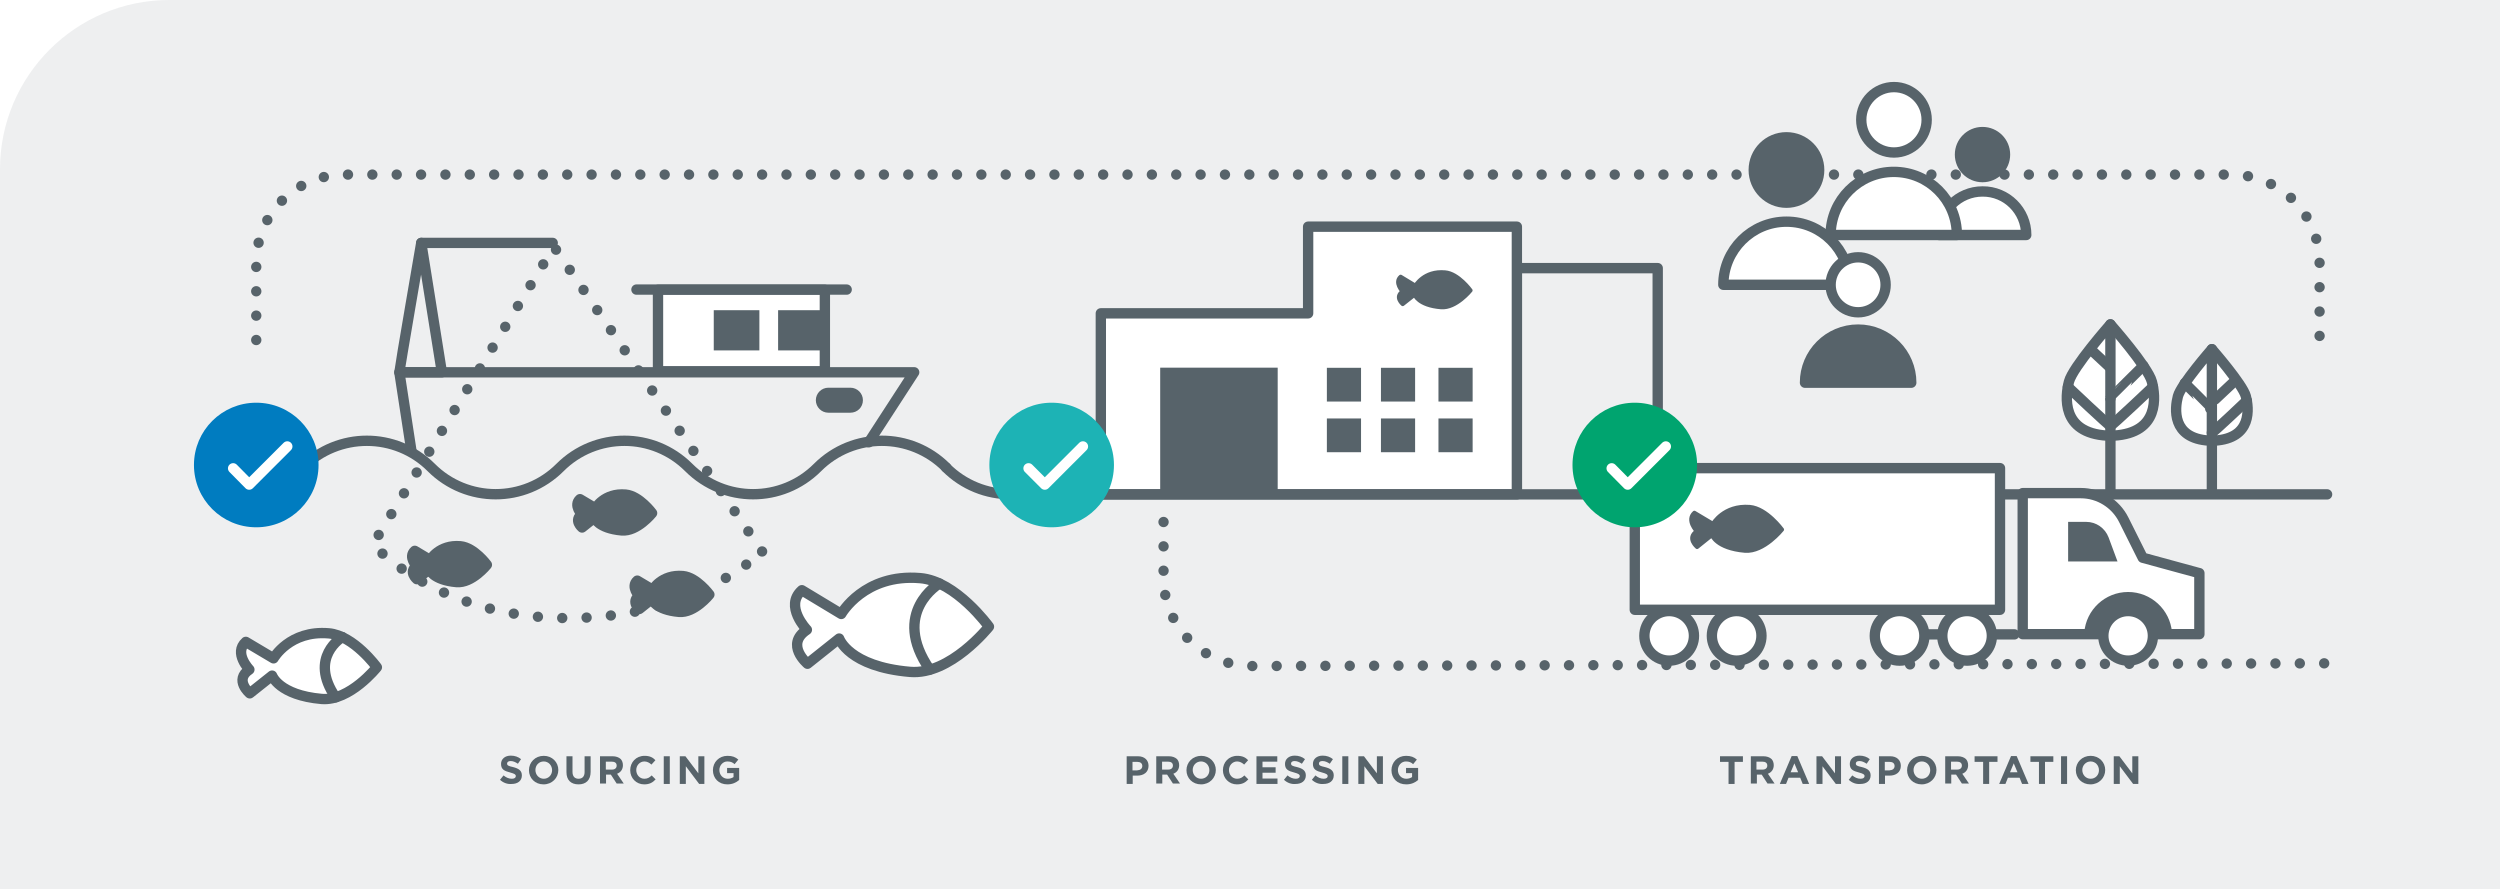 <svg xmlns="http://www.w3.org/2000/svg" xmlns:xlink="http://www.w3.org/1999/xlink" id="Layer_1" x="0px" y="0px" viewBox="0 0 1200 426.8" style="enable-background:new 0 0 1200 426.8;" xml:space="preserve"> <style type="text/css"> .st0{fill:#CED2D4;} .st1{fill:#007CC0;} .st2{fill:#003A5E;} .st3{fill:#00A46F;} .st4{fill:#1DB3B5;} .st5{fill:#FFFFFF;stroke:#57636A;stroke-width:2.125;stroke-linecap:round;stroke-linejoin:round;stroke-miterlimit:10;} .st6{fill:none;stroke:#231F20;stroke-width:2;stroke-miterlimit:10;} .st7{fill:none;stroke:#231F20;stroke-width:2;stroke-linecap:round;stroke-linejoin:round;stroke-miterlimit:10;} .st8{fill:none;stroke:#231F20;stroke-width:2.224;stroke-miterlimit:10;} .st9{fill:none;stroke:#010101;stroke-width:2;stroke-linecap:round;stroke-linejoin:round;stroke-miterlimit:10;} .st10{fill:none;stroke:#010101;stroke-width:2;stroke-linecap:round;stroke-linejoin:round;stroke-miterlimit:10;stroke-dasharray:0,4;} .st11{fill:none;stroke:#231F20;stroke-width:2.224;stroke-linecap:round;stroke-miterlimit:10;} .st12{fill:none;stroke:#000000;stroke-width:2;stroke-linecap:round;stroke-linejoin:round;stroke-miterlimit:10;} .st13{fill:none;stroke:#010101;stroke-width:2;stroke-linecap:round;stroke-linejoin:round;} .st14{fill:none;stroke:#010101;stroke-width:2;stroke-linecap:round;stroke-linejoin:round;stroke-dasharray:0,4.907;} .st15{fill:none;stroke:#010101;stroke-width:2;stroke-linecap:round;stroke-linejoin:round;stroke-dasharray:0,4.823;} .st16{fill:none;stroke:#010101;stroke-width:2;stroke-linecap:round;stroke-linejoin:round;stroke-dasharray:0,5.105;} .st17{fill:none;stroke:#010101;stroke-width:2;stroke-linecap:round;stroke-linejoin:round;stroke-dasharray:0,5.117;} .st18{fill:none;stroke:#010101;stroke-width:2;stroke-linecap:round;stroke-linejoin:round;stroke-dasharray:0,5.133;} .st19{fill:#FFFFFF;} .st20{fill:#231F20;stroke:#231F20;stroke-width:0.25;stroke-linecap:round;stroke-linejoin:round;stroke-miterlimit:10;} .st21{fill:#231F20;stroke:#231F20;stroke-width:0.35;stroke-linecap:round;stroke-linejoin:round;stroke-miterlimit:10;} .st22{fill:none;stroke:#231F20;stroke-width:2;stroke-linecap:round;stroke-miterlimit:10;} .st23{fill:#231F20;stroke:#231F20;stroke-width:0.811;stroke-linejoin:round;stroke-miterlimit:10;} .st24{fill:#3698CD;} .st25{fill:none;stroke:#57636A;stroke-width:2.125;stroke-linecap:round;stroke-linejoin:round;stroke-miterlimit:10;} .st26{fill:#57636A;stroke:#57636A;stroke-width:2.125;stroke-linejoin:round;stroke-miterlimit:10;} .st27{fill:#57636A;stroke:#57636A;stroke-width:0.811;stroke-linejoin:round;stroke-miterlimit:10;} .st28{fill:#57636A;} .st29{fill:#FFD400;} .st30{fill:none;stroke:#57636A;stroke-width:2;stroke-linecap:round;stroke-linejoin:round;} .st31{fill:none;stroke:#57636A;stroke-width:2;stroke-linecap:round;stroke-linejoin:round;stroke-dasharray:0,4.854;} .st32{fill:none;stroke:#57636A;stroke-width:2;stroke-linecap:round;stroke-linejoin:round;stroke-dasharray:0,4.84;} .st33{fill:none;stroke:#57636A;stroke-width:2;stroke-linecap:round;stroke-linejoin:round;stroke-dasharray:0,4.486;} .st34{fill:none;stroke:#57636A;stroke-width:2;stroke-linecap:round;stroke-linejoin:round;stroke-dasharray:0,5.232;} .st35{fill:#FFFFFF;stroke:#57636A;stroke-width:2.056;stroke-linecap:round;stroke-linejoin:round;stroke-miterlimit:10;} .st36{fill:#FFFFFF;stroke:#57636A;stroke-width:1.976;stroke-linecap:round;stroke-linejoin:round;stroke-miterlimit:10;} .st37{fill:#FFFFFF;stroke:#57636A;stroke-width:2;stroke-linecap:round;stroke-linejoin:round;stroke-miterlimit:10;} .st38{fill:none;stroke:#57636A;stroke-width:2;stroke-linecap:round;stroke-linejoin:round;stroke-miterlimit:10;} .st39{fill:#FFFFFF;stroke:#57636A;stroke-width:2.076;stroke-linecap:round;stroke-linejoin:round;stroke-miterlimit:10;} .st40{fill:none;stroke:#57636A;stroke-width:2;stroke-linecap:round;stroke-miterlimit:10;} .st41{fill:none;stroke:#57636A;stroke-width:2;stroke-linecap:round;stroke-linejoin:round;stroke-miterlimit:22.926;} .st42{fill:none;stroke:#57636A;stroke-width:2;stroke-linejoin:round;stroke-miterlimit:10;} .st43{fill:#FFFFFF;stroke:#57636A;stroke-width:2;stroke-linejoin:round;stroke-miterlimit:10;} .st44{fill:#57636A;stroke:#57636A;stroke-width:2.125;stroke-linecap:round;stroke-linejoin:round;stroke-miterlimit:10;} .st45{fill:#FFD400;stroke:#57636A;stroke-width:2.125;stroke-linecap:round;stroke-linejoin:round;stroke-miterlimit:10;} .st46{fill:none;stroke:#57636A;stroke-width:2.125;stroke-linecap:round;stroke-linejoin:round;} .st47{fill:none;stroke:#57636A;stroke-width:2.125;stroke-linecap:round;stroke-linejoin:round;stroke-dasharray:0,4.976;} .st48{fill:none;stroke:#57636A;stroke-width:2.125;stroke-linecap:round;stroke-linejoin:round;stroke-dasharray:0,4.841;} .st49{fill:none;stroke:#57636A;stroke-width:2.125;stroke-linecap:round;stroke-linejoin:round;stroke-dasharray:0,4.928;} .st50{fill:none;stroke:#57636A;stroke-width:2.125;stroke-linecap:round;stroke-linejoin:round;stroke-dasharray:0,4.979;} .st51{fill:none;stroke:#57636A;stroke-width:2.125;stroke-linecap:round;stroke-linejoin:round;stroke-dasharray:0,4.967;} .st52{fill:none;stroke:#57636A;stroke-width:2.125;stroke-linecap:round;stroke-linejoin:round;stroke-dasharray:0,4.981;} .st53{fill:#57636A;stroke:#57636A;stroke-width:0.25;stroke-linecap:round;stroke-linejoin:round;stroke-miterlimit:10;} .st54{fill:#57636A;stroke:#57636A;stroke-width:0.35;stroke-linecap:round;stroke-linejoin:round;stroke-miterlimit:10;} .st55{fill:none;stroke:#57636A;stroke-width:2.125;stroke-linecap:round;stroke-miterlimit:10;} .st56{fill:none;stroke:#57636A;stroke-width:2.125;stroke-linecap:round;stroke-miterlimit:10;stroke-dasharray:0,5;} .st57{fill:none;stroke:#57636A;stroke-width:2.125;stroke-linecap:round;stroke-linejoin:round;stroke-miterlimit:22.926;} .st58{fill:none;stroke:#231F20;stroke-width:2.125;stroke-linecap:round;stroke-linejoin:round;} .st59{fill:#FFFFFF;stroke:#57636A;stroke-width:2.125;stroke-linejoin:round;stroke-miterlimit:10;} .st60{fill:none;stroke:#57636A;stroke-width:2.125;stroke-linecap:round;stroke-linejoin:round;stroke-miterlimit:10;stroke-dasharray:0,5;} .st61{fill:none;stroke:#57636A;stroke-width:2.224;stroke-linecap:round;stroke-miterlimit:10;} .st62{fill:none;stroke:#007CC0;stroke-width:2;stroke-linecap:round;stroke-miterlimit:10;} .st63{fill:none;stroke:#007CC0;stroke-width:2;stroke-linecap:round;stroke-linejoin:round;stroke-miterlimit:10;} .st64{fill:none;stroke:#FFFFFF;stroke-width:2.125;stroke-linecap:round;stroke-linejoin:round;stroke-miterlimit:10;} .st65{opacity:0.1;fill:#57636A;} .st66{fill:none;stroke:#57636A;stroke-width:4.97;stroke-linecap:round;stroke-linejoin:round;stroke-miterlimit:10;} .st67{fill:#FFFFFF;stroke:#57636A;stroke-width:4.97;stroke-linecap:round;stroke-linejoin:round;stroke-miterlimit:10;} .st68{fill:none;stroke:#231F20;stroke-width:4.677;stroke-linecap:round;stroke-miterlimit:10;} .st69{fill:#57636A;stroke:#57636A;stroke-width:4.97;stroke-linejoin:round;stroke-miterlimit:10;} .st70{fill:#57636A;stroke:#57636A;stroke-width:1.897;stroke-linejoin:round;stroke-miterlimit:10;} .st71{fill:none;stroke:#57636A;stroke-width:4.97;stroke-linecap:round;stroke-linejoin:round;stroke-miterlimit:10;stroke-dasharray:0,11.693;} .st72{fill:none;stroke:#FFFFFF;stroke-width:4.97;stroke-linecap:round;stroke-linejoin:round;stroke-miterlimit:10;} .st73{fill:none;stroke:#00598E;stroke-width:3;stroke-miterlimit:10;} .st74{opacity:0.59;} .st75{fill:none;stroke:#FFFFFF;stroke-width:3.283;stroke-linecap:round;stroke-linejoin:round;} .st76{fill:none;stroke:#FFFFFF;stroke-width:3.283;stroke-linecap:round;stroke-linejoin:round;stroke-dasharray:0,9.6;} .st77{fill:#FFFFFF;stroke:#FFFFFF;stroke-linecap:round;stroke-linejoin:round;stroke-miterlimit:10;} .st78{fill:#FFFFFF;stroke:#FFFFFF;stroke-width:2.125;stroke-linecap:round;stroke-linejoin:round;stroke-miterlimit:10;} .st79{fill:#00598E;} .st80{fill:none;stroke:#FFFFFF;stroke-width:3;stroke-miterlimit:10;} .st81{fill:none;stroke:#57636A;stroke-width:3.283;stroke-linecap:round;stroke-linejoin:round;} .st82{fill:none;stroke:#57636A;stroke-width:3.283;stroke-linecap:round;stroke-linejoin:round;stroke-dasharray:0,9.6;} </style> <g> <defs> <path id="SVGID_1_" d="M1389.2,63c-3.9,35.4-33.5,63-69.4,63c-35.9,0-65.5-27.5-69.4-63c0-0.3,0-0.5,0-0.8c0-3.9,3-7.1,7-7.1 l125,0c3.9,0,7,3.3,7,7.1C1389.2,62.4,1389.2,62.7,1389.2,63z"></path> </defs> <clipPath id="SVGID_00000017516536211324551240000002789924470767217591_"> <use xlink:href="#SVGID_1_" style="overflow:visible;"></use> </clipPath> <g style="clip-path:url(#SVGID_00000017516536211324551240000002789924470767217591_);"> <image style="overflow:visible;" width="3600" height="2394" transform="matrix(5.565876e-02 0 0 5.565876e-02 1199.271 44.704)"> </image> </g> </g> <path class="st65" d="M1200.6,0L81.3,0C36.4,0,0,36.4,0,81.3l0,347.1h1200.6V0z"></path> <polyline class="st66" points="728.1,234.9 728.1,128.7 795.7,128.7 795.7,234.9 "></polyline> <polygon class="st67" points="528.4,150.4 627.9,150.4 627.9,108.8 728.1,108.8 728.1,237.3 528.4,237.3 "></polygon> <g> <path class="st67" d="M403.8,294.7c0,0,11-19.5,37.9-17.2c17.2,1.4,33,23.3,33,23.3s-18.6,23.4-37.9,21.7c-29.4-2.5-34-16-34-16 l-15.2,12.1c0,0-11-9.2-0.3-16.3c0,0-11-11.4-2.4-19L403.8,294.7z"></path> <path class="st66" d="M450.9,280.1c0,0-23.6,13.8-4.6,41.3"></path> </g> <g> <path class="st67" d="M131.3,316c0,0,7.7-13.6,26.5-12c12,1,23.1,16.3,23.1,16.3s-13,16.3-26.5,15.2c-20.5-1.8-23.8-11.2-23.8-11.2 l-10.7,8.5c0,0-7.7-6.4-0.2-11.4c0,0-7.7-8-1.7-13.3L131.3,316z"></path> <path class="st66" d="M164.3,305.8c0,0-16.5,9.6-3.2,28.9"></path> </g> <path class="st69" d="M313.3,283.1c0,0,4.2-7.5,14.5-6.6c6.6,0.6,12.7,8.9,12.7,8.9s-7.2,9-14.6,8.3c-11.3-1-13.1-6.1-13.1-6.1 l-5.9,4.7c0,0-4.2-3.5-0.1-6.3c0,0-4.2-4.4-0.9-7.3L313.3,283.1z"></path> <path class="st69" d="M285.8,244c0,0,4.2-7.5,14.5-6.6c6.6,0.6,12.7,8.9,12.7,8.9s-7.2,9-14.6,8.3c-11.3-1-13.1-6.1-13.1-6.1 l-5.9,4.7c0,0-4.2-3.5-0.1-6.3c0,0-4.2-4.4-0.9-7.3L285.8,244z"></path> <path class="st69" d="M206.5,268.8c0,0,4.2-7.5,14.5-6.6c6.6,0.6,12.7,8.9,12.7,8.9s-7.2,9-14.6,8.3c-11.3-1-13.1-6.1-13.1-6.1 l-5.9,4.7c0,0-4.2-3.5-0.1-6.3c0,0-4.2-4.4-0.9-7.3L206.5,268.8z"></path> <path class="st70" d="M679.4,137.1c0,0,4.1-7.3,14.2-6.4c6.4,0.5,12.3,8.7,12.3,8.7s-7,8.7-14.2,8.1c-11-0.9-12.7-6-12.7-6l-5.7,4.5 c0,0-4.1-3.4-0.1-6.1c0,0-4.1-4.3-0.9-7.1L679.4,137.1z"></path> <rect x="557" y="176.6" transform="matrix(-1 -5.359103e-11 5.359103e-11 -1 1170.291 414.078)" class="st28" width="56.4" height="61"></rect> <rect x="690.4" y="200.8" transform="matrix(-1 -3.635548e-11 3.635548e-11 -1 1397.264 417.864)" class="st28" width="16.4" height="16.2"></rect> <rect x="662.9" y="200.8" transform="matrix(-1 -3.624491e-11 3.624491e-11 -1 1342.152 417.864)" class="st28" width="16.4" height="16.2"></rect> <rect x="636.8" y="200.8" transform="matrix(-1 -3.624491e-11 3.624491e-11 -1 1290.098 417.864)" class="st28" width="16.4" height="16.2"></rect> <rect x="690.4" y="176.6" transform="matrix(-1 -3.635548e-11 3.635548e-11 -1 1397.264 369.345)" class="st28" width="16.4" height="16.2"></rect> <rect x="662.9" y="176.6" transform="matrix(-1 -3.624491e-11 3.624491e-11 -1 1342.152 369.345)" class="st28" width="16.4" height="16.2"></rect> <rect x="636.8" y="176.6" transform="matrix(-1 -3.624491e-11 3.624491e-11 -1 1290.098 369.345)" class="st28" width="16.4" height="16.2"></rect> <line class="st66" x1="495.5" y1="237.3" x2="1117" y2="237.3"></line> <line class="st66" x1="406.4" y1="139" x2="305.5" y2="139"></line> <polyline class="st66" points="417,212.3 438.8,178.7 191.7,178.7 197.5,216.5 "></polyline> <path class="st66" d="M114.3,237.2c11.2,0,22.4-4.3,30.9-12.8c17.1-17.1,44.7-17.1,61.8,0s44.7,17.1,61.8,0s44.7-17.1,61.8,0 c17.1,17.1,44.7,17.1,61.8,0s44.7-17.1,61.8,0"></path> <path class="st66" d="M485,237.2c-11.2,0-22.4-4.3-30.9-12.8"></path> <path class="st71" d="M1115.6,318.4l-514.7,1.3c-23.4,0-42.4-19-42.4-42.4v0v-37"></path> <path class="st71" d="M123,163.2v-37v0c0-23.4,19-42.4,42.4-42.4H1071c23.4,0,42.4,19,42.4,42.4v0v37"></path> <rect x="315.9" y="139" transform="matrix(-1 -4.494994e-11 4.494994e-11 -1 711.838 317.194)" class="st67" width="80.1" height="39.1"></rect> <rect x="342.6" y="149" transform="matrix(-1 -3.099355e-11 3.099355e-11 -1 707.104 317.195)" class="st28" width="21.9" height="19.3"></rect> <path class="st28" d="M408.2,198.1h-10.6c-3.3,0-6-2.7-6-6v0c0-3.3,2.7-6,6-6h10.6c3.3,0,6,2.7,6,6v0 C414.2,195.5,411.5,198.1,408.2,198.1z"></path> <rect x="373.5" y="149" transform="matrix(-1 -3.099355e-11 3.099355e-11 -1 768.891 317.195)" class="st28" width="21.9" height="19.3"></rect> <path class="st71" d="M365.8,264.7l-99.9-146.3L179,261.3c0,0,31.2,35.4,93.4,35.4S365.8,264.7,365.8,264.7z"></path> <path class="st66" d="M191.7,178.7c0-1.2,10.5-62.1,10.5-62.1l9.9,62.1L191.7,178.7z"></path> <line class="st66" x1="265.3" y1="116.6" x2="202.2" y2="116.6"></line> <rect x="784.7" y="224.7" class="st67" width="175.3" height="68"></rect> <path class="st67" d="M1055.6,275.1l-27.1-7.4l-9.1-18.2c-3.9-7.8-11.9-12.8-20.6-12.8h-27.9v67.7h84.8V275.1z"></path> <path class="st70" d="M822.2,251.4c0,0,5.2-9.1,17.7-8.1c8.1,0.7,15.5,10.9,15.5,10.9s-8.7,10.9-17.8,10.2 c-13.8-1.2-15.9-7.5-15.9-7.5l-7.1,5.7c0,0-5.2-4.3-0.2-7.6c0,0-5.1-5.3-1.1-8.9L822.2,251.4z"></path> <g> <circle class="st3" cx="784.7" cy="223.2" r="29.9"></circle> <polyline class="st72" points="773.6,224.8 781.3,232.6 799.6,214.3 "></polyline> </g> <g> <circle class="st4" cx="504.8" cy="223.2" r="29.9"></circle> <polyline class="st72" points="493.7,224.8 501.5,232.6 519.8,214.3 "></polyline> </g> <g> <circle class="st1" cx="123" cy="223.2" r="29.9"></circle> <polyline class="st72" points="111.9,224.8 119.6,232.6 137.9,214.3 "></polyline> </g> <line class="st67" x1="966.9" y1="304.5" x2="908" y2="304.5"></line> <circle class="st67" cx="911.8" cy="305.2" r="11.9"></circle> <circle class="st67" cx="944.2" cy="305.2" r="11.9"></circle> <circle class="st67" cx="801.2" cy="305.2" r="11.9"></circle> <circle class="st67" cx="833.6" cy="305.2" r="11.9"></circle> <path class="st28" d="M1001.4,250.5h-8.7v19h23.7l-4.3-11.6C1010.4,253.5,1006.2,250.5,1001.4,250.5z"></path> <path class="st70" d="M1041.6,303.5c-0.9-10.3-9.6-18.4-20.1-18.4c-10.6,0-19.3,8.2-20.1,18.6"></path> <circle class="st67" cx="1021.5" cy="305.2" r="11.9"></circle> <g> <path class="st67" d="M1013,155.7c0,0,18.1,20.5,19.9,27.5s3.9,24.6-18.3,25.9"></path> <path class="st67" d="M1061.7,167.6c0,0,14.8,16.9,16.3,22.6c1.5,5.7,3.2,20.2-15,21.3"></path> <path class="st67" d="M1013,235.1v-79.4c0,0-18.1,20.5-19.9,27.5s-3.9,24.6,18.3,25.9"></path> <path class="st67" d="M1061.7,235.1v-67.5c0,0-14.8,16.9-16.3,22.6c-1.5,5.7-3.2,20.2,15,21.3"></path> <path class="st66" d="M1013,204.4c-0.7,0-20.4-18.7-20.4-18.7"></path> <line class="st66" x1="1012.4" y1="176" x2="1003.5" y2="167.7"></line> <path class="st66" d="M1013,204.4c0.7,0,20.4-18.7,20.4-18.7"></path> <path class="st66" d="M1013,191.3c0-0.1,15.8-15.7,15.8-15.7"></path> <path class="st66" d="M1060.9,196.1c0-0.1-12.2-12.2-12.2-12.2"></path> <path class="st66" d="M1061.7,207.7c0.6,0,16.8-15.4,16.8-15.4"></path> <line class="st66" x1="1063.3" y1="191.7" x2="1071.5" y2="184"></line> </g> <g> <path class="st28" d="M240,374.3l1.7-2.1c1.2,1,2.5,1.6,4,1.6c1.2,0,1.9-0.5,1.9-1.3v0c0-0.7-0.5-1.1-2.7-1.7 c-2.7-0.7-4.4-1.4-4.4-4.1v0c0-2.4,1.9-4,4.7-4c1.9,0,3.6,0.6,4.9,1.7l-1.5,2.2c-1.2-0.8-2.3-1.3-3.5-1.3c-1.1,0-1.7,0.5-1.7,1.2v0 c0,0.9,0.6,1.2,2.9,1.7c2.7,0.7,4.2,1.7,4.2,4v0c0,2.6-2,4.1-4.9,4.1C243.7,376.5,241.6,375.8,240,374.3z"></path> <path class="st28" d="M253.9,369.7L253.9,369.7c0-3.8,3-6.9,7.1-6.9s7,3.1,7,6.8v0c0,3.8-3,6.9-7.1,6.9S253.9,373.5,253.9,369.7z M265,369.7L265,369.7c0-2.3-1.7-4.2-4-4.2c-2.4,0-4,1.9-4,4.1v0c0,2.3,1.7,4.2,4,4.2S265,372,265,369.7z"></path> <path class="st28" d="M271.9,370.6V363h2.9v7.5c0,2.2,1.1,3.3,2.9,3.3c1.8,0,2.9-1.1,2.9-3.2V363h2.9v7.5c0,4-2.3,6-5.8,6 C274.1,376.5,271.9,374.5,271.9,370.6z"></path> <path class="st28" d="M287.9,363h6.1c1.7,0,3,0.5,3.9,1.3c0.7,0.7,1.1,1.8,1.1,3v0c0,2.1-1.2,3.5-2.8,4.1l3.2,4.7H296l-2.8-4.3 h-2.3v4.3h-2.9V363z M293.8,369.4c1.4,0,2.2-0.8,2.2-1.9v0c0-1.3-0.9-1.9-2.3-1.9h-2.9v3.8H293.8z"></path> <path class="st28" d="M302.5,369.7L302.5,369.7c0-3.8,2.8-6.9,6.9-6.9c2.5,0,4,0.8,5.2,2.1l-1.9,2.1c-1-0.9-2.1-1.5-3.4-1.5 c-2.2,0-3.9,1.9-3.9,4.1v0c0,2.3,1.6,4.2,3.9,4.2c1.5,0,2.5-0.6,3.5-1.6l1.9,1.9c-1.4,1.5-2.9,2.4-5.5,2.4 C305.4,376.5,302.5,373.5,302.5,369.7z"></path> <path class="st28" d="M318.6,363h2.9v13.3h-2.9V363z"></path> <path class="st28" d="M326.3,363h2.7l6.2,8.2V363h2.9v13.3h-2.5l-6.4-8.5v8.5h-2.9V363z"></path> <path class="st28" d="M342.2,369.7L342.2,369.7c0-3.8,2.9-6.9,7-6.9c2.4,0,3.8,0.6,5.2,1.8l-1.8,2.2c-1-0.9-1.9-1.3-3.5-1.3 c-2.1,0-3.8,1.9-3.8,4.1v0c0,2.4,1.7,4.2,4,4.2c1.1,0,2-0.3,2.8-0.8v-1.9H349v-2.5h5.8v5.8c-1.4,1.2-3.2,2.1-5.7,2.1 C345,376.5,342.2,373.6,342.2,369.7z"></path> </g> <g> <path class="st28" d="M540.8,363h5.4c3.2,0,5.1,1.9,5.1,4.6v0c0,3.1-2.4,4.7-5.4,4.7h-2.2v4h-2.9V363z M546,369.7 c1.5,0,2.3-0.9,2.3-2v0c0-1.3-0.9-2-2.4-2h-2.3v4.1H546z"></path> <path class="st28" d="M554.9,363h6.1c1.7,0,3,0.5,3.9,1.3c0.7,0.7,1.1,1.8,1.1,3v0c0,2.1-1.2,3.5-2.8,4.1l3.2,4.7H563l-2.8-4.3 h-2.3v4.3h-2.9V363z M560.8,369.4c1.4,0,2.2-0.8,2.2-1.9v0c0-1.3-0.9-1.9-2.3-1.9h-2.9v3.8H560.8z"></path> <path class="st28" d="M569.5,369.7L569.5,369.7c0-3.8,3-6.9,7.1-6.9s7,3.1,7,6.8v0c0,3.8-3,6.9-7.1,6.9 C572.4,376.5,569.5,373.5,569.5,369.7z M580.5,369.7L580.5,369.7c0-2.3-1.7-4.2-4-4.2c-2.4,0-4,1.9-4,4.1v0c0,2.3,1.7,4.2,4,4.2 S580.5,372,580.5,369.7z"></path> <path class="st28" d="M587,369.7L587,369.7c0-3.8,2.8-6.9,6.9-6.9c2.5,0,4,0.8,5.2,2.1l-1.9,2.1c-1-0.9-2.1-1.5-3.4-1.5 c-2.2,0-3.9,1.9-3.9,4.1v0c0,2.3,1.6,4.2,3.9,4.2c1.5,0,2.5-0.6,3.5-1.6l1.9,1.9c-1.4,1.5-2.9,2.4-5.5,2.4 C589.9,376.5,587,373.5,587,369.7z"></path> <path class="st28" d="M603.1,363h10v2.6H606v2.7h6.3v2.6H606v2.8h7.2v2.6h-10.1V363z"></path> <path class="st28" d="M616.3,374.3l1.7-2.1c1.2,1,2.5,1.6,4,1.6c1.2,0,1.9-0.5,1.9-1.3v0c0-0.7-0.5-1.1-2.7-1.7 c-2.7-0.7-4.4-1.4-4.4-4.1v0c0-2.4,1.9-4,4.7-4c1.9,0,3.6,0.6,4.9,1.7l-1.5,2.2c-1.2-0.8-2.3-1.3-3.5-1.3c-1.1,0-1.7,0.5-1.7,1.2v0 c0,0.9,0.6,1.2,2.9,1.7c2.7,0.7,4.2,1.7,4.2,4v0c0,2.6-2,4.1-4.9,4.1C619.9,376.5,617.9,375.8,616.3,374.3z"></path> <path class="st28" d="M629.7,374.3l1.7-2.1c1.2,1,2.5,1.6,4,1.6c1.2,0,1.9-0.5,1.9-1.3v0c0-0.7-0.5-1.1-2.7-1.7 c-2.7-0.7-4.4-1.4-4.4-4.1v0c0-2.4,1.9-4,4.7-4c1.9,0,3.6,0.6,4.9,1.7l-1.5,2.2c-1.2-0.8-2.3-1.3-3.5-1.3s-1.7,0.5-1.7,1.2v0 c0,0.9,0.6,1.2,2.9,1.7c2.7,0.7,4.2,1.7,4.2,4v0c0,2.6-2,4.1-4.9,4.1C633.3,376.5,631.3,375.8,629.7,374.3z"></path> <path class="st28" d="M644.3,363h2.9v13.3h-2.9V363z"></path> <path class="st28" d="M652,363h2.7l6.2,8.2V363h2.9v13.3h-2.5l-6.4-8.5v8.5H652V363z"></path> <path class="st28" d="M667.9,369.7L667.9,369.7c0-3.8,2.9-6.9,7-6.9c2.4,0,3.8,0.6,5.2,1.8l-1.8,2.2c-1-0.9-1.9-1.3-3.5-1.3 c-2.1,0-3.8,1.9-3.8,4.1v0c0,2.4,1.7,4.2,4,4.2c1.1,0,2-0.3,2.8-0.8v-1.9h-2.9v-2.5h5.8v5.8c-1.4,1.2-3.2,2.1-5.7,2.1 C670.7,376.5,667.9,373.6,667.9,369.7z"></path> </g> <g> <path class="st28" d="M829.6,365.7h-4V363h11v2.7h-4v10.6h-2.9V365.7z"></path> <path class="st28" d="M840.3,363h6.1c1.7,0,3,0.5,3.9,1.3c0.7,0.7,1.1,1.8,1.1,3v0c0,2.1-1.2,3.5-2.8,4.1l3.2,4.7h-3.4l-2.8-4.3 h-2.3v4.3h-2.9V363z M846.1,369.4c1.4,0,2.2-0.8,2.2-1.9v0c0-1.3-0.9-1.9-2.3-1.9h-2.9v3.8H846.1z"></path> <path class="st28" d="M860,362.9h2.7l5.7,13.4h-3.1l-1.2-3h-5.6l-1.2,3h-3L860,362.9z M863.1,370.7l-1.8-4.3l-1.8,4.3H863.1z"></path> <path class="st28" d="M871.9,363h2.7l6.2,8.2V363h2.9v13.3h-2.5l-6.4-8.5v8.5h-2.9V363z"></path> <path class="st28" d="M887.4,374.3l1.7-2.1c1.2,1,2.5,1.6,4,1.6c1.2,0,1.9-0.5,1.9-1.3v0c0-0.7-0.5-1.1-2.7-1.7 c-2.7-0.7-4.4-1.4-4.4-4.1v0c0-2.4,1.9-4,4.7-4c1.9,0,3.6,0.6,4.9,1.7l-1.5,2.2c-1.2-0.8-2.3-1.3-3.5-1.3s-1.7,0.5-1.7,1.2v0 c0,0.9,0.6,1.2,2.9,1.7c2.7,0.7,4.2,1.7,4.2,4v0c0,2.6-2,4.1-4.9,4.1C891,376.5,889,375.8,887.4,374.3z"></path> <path class="st28" d="M901.9,363h5.4c3.2,0,5.1,1.9,5.1,4.6v0c0,3.1-2.4,4.7-5.4,4.7h-2.2v4h-2.9V363z M907.1,369.7 c1.5,0,2.3-0.9,2.3-2v0c0-1.3-0.9-2-2.4-2h-2.3v4.1H907.1z"></path> <path class="st28" d="M915.4,369.7L915.4,369.7c0-3.8,3-6.9,7.1-6.9s7,3.1,7,6.8v0c0,3.8-3,6.9-7.1,6.9 C918.3,376.5,915.4,373.5,915.4,369.7z M926.5,369.7L926.5,369.7c0-2.3-1.7-4.2-4-4.2c-2.4,0-4,1.9-4,4.1v0c0,2.3,1.7,4.2,4,4.2 S926.5,372,926.5,369.7z"></path> <path class="st28" d="M933.6,363h6.1c1.7,0,3,0.5,3.9,1.3c0.7,0.7,1.1,1.8,1.1,3v0c0,2.1-1.2,3.5-2.8,4.1l3.2,4.7h-3.4l-2.8-4.3 h-2.3v4.3h-2.9V363z M939.5,369.4c1.4,0,2.2-0.8,2.2-1.9v0c0-1.3-0.9-1.9-2.3-1.9h-2.9v3.8H939.5z"></path> <path class="st28" d="M951.8,365.7h-4V363h11v2.7h-4v10.6h-2.9V365.7z"></path> <path class="st28" d="M965.3,362.9h2.7l5.7,13.4h-3.1l-1.2-3h-5.6l-1.2,3h-3L965.3,362.9z M968.4,370.7l-1.8-4.3l-1.8,4.3H968.4z"></path> <path class="st28" d="M978.6,365.7h-4V363h11v2.7h-4v10.6h-2.9V365.7z"></path> <path class="st28" d="M989.3,363h2.9v13.3h-2.9V363z"></path> <path class="st28" d="M996.4,369.7L996.4,369.7c0-3.8,3-6.9,7.1-6.9s7,3.1,7,6.8v0c0,3.8-3,6.9-7.1,6.9S996.4,373.5,996.4,369.7z M1007.5,369.7L1007.5,369.7c0-2.3-1.7-4.2-4-4.2s-4,1.9-4,4.1v0c0,2.3,1.7,4.2,4,4.2S1007.5,372,1007.5,369.7z"></path> <path class="st28" d="M1014.6,363h2.7l6.2,8.2V363h2.9v13.3h-2.5l-6.4-8.5v8.5h-2.9V363z"></path> </g> <g> <circle class="st67" cx="909.1" cy="57.5" r="15.7"></circle> <circle class="st69" cx="857.5" cy="81.6" r="15.7"></circle> <circle class="st69" cx="951.6" cy="74.2" r="10.8"></circle> <path class="st67" d="M972.6,112.8h-41.9c0-11.6,9.4-20.9,20.9-20.9C963.2,91.8,972.6,101.2,972.6,112.8z"></path> <path class="st67" d="M939.3,112.8h-60.6c0-16.7,13.6-30.3,30.3-30.3C925.8,82.5,939.3,96,939.3,112.8z"></path> <path class="st67" d="M887.8,136.7h-60.6c0-16.7,13.6-30.3,30.3-30.3C874.3,106.4,887.8,120,887.8,136.7z"></path> <circle class="st67" cx="891.9" cy="136.7" r="13.2"></circle> <path class="st69" d="M917.4,183.7h-51c0-14.1,11.4-25.5,25.5-25.5S917.4,169.7,917.4,183.7z"></path> </g> </svg>